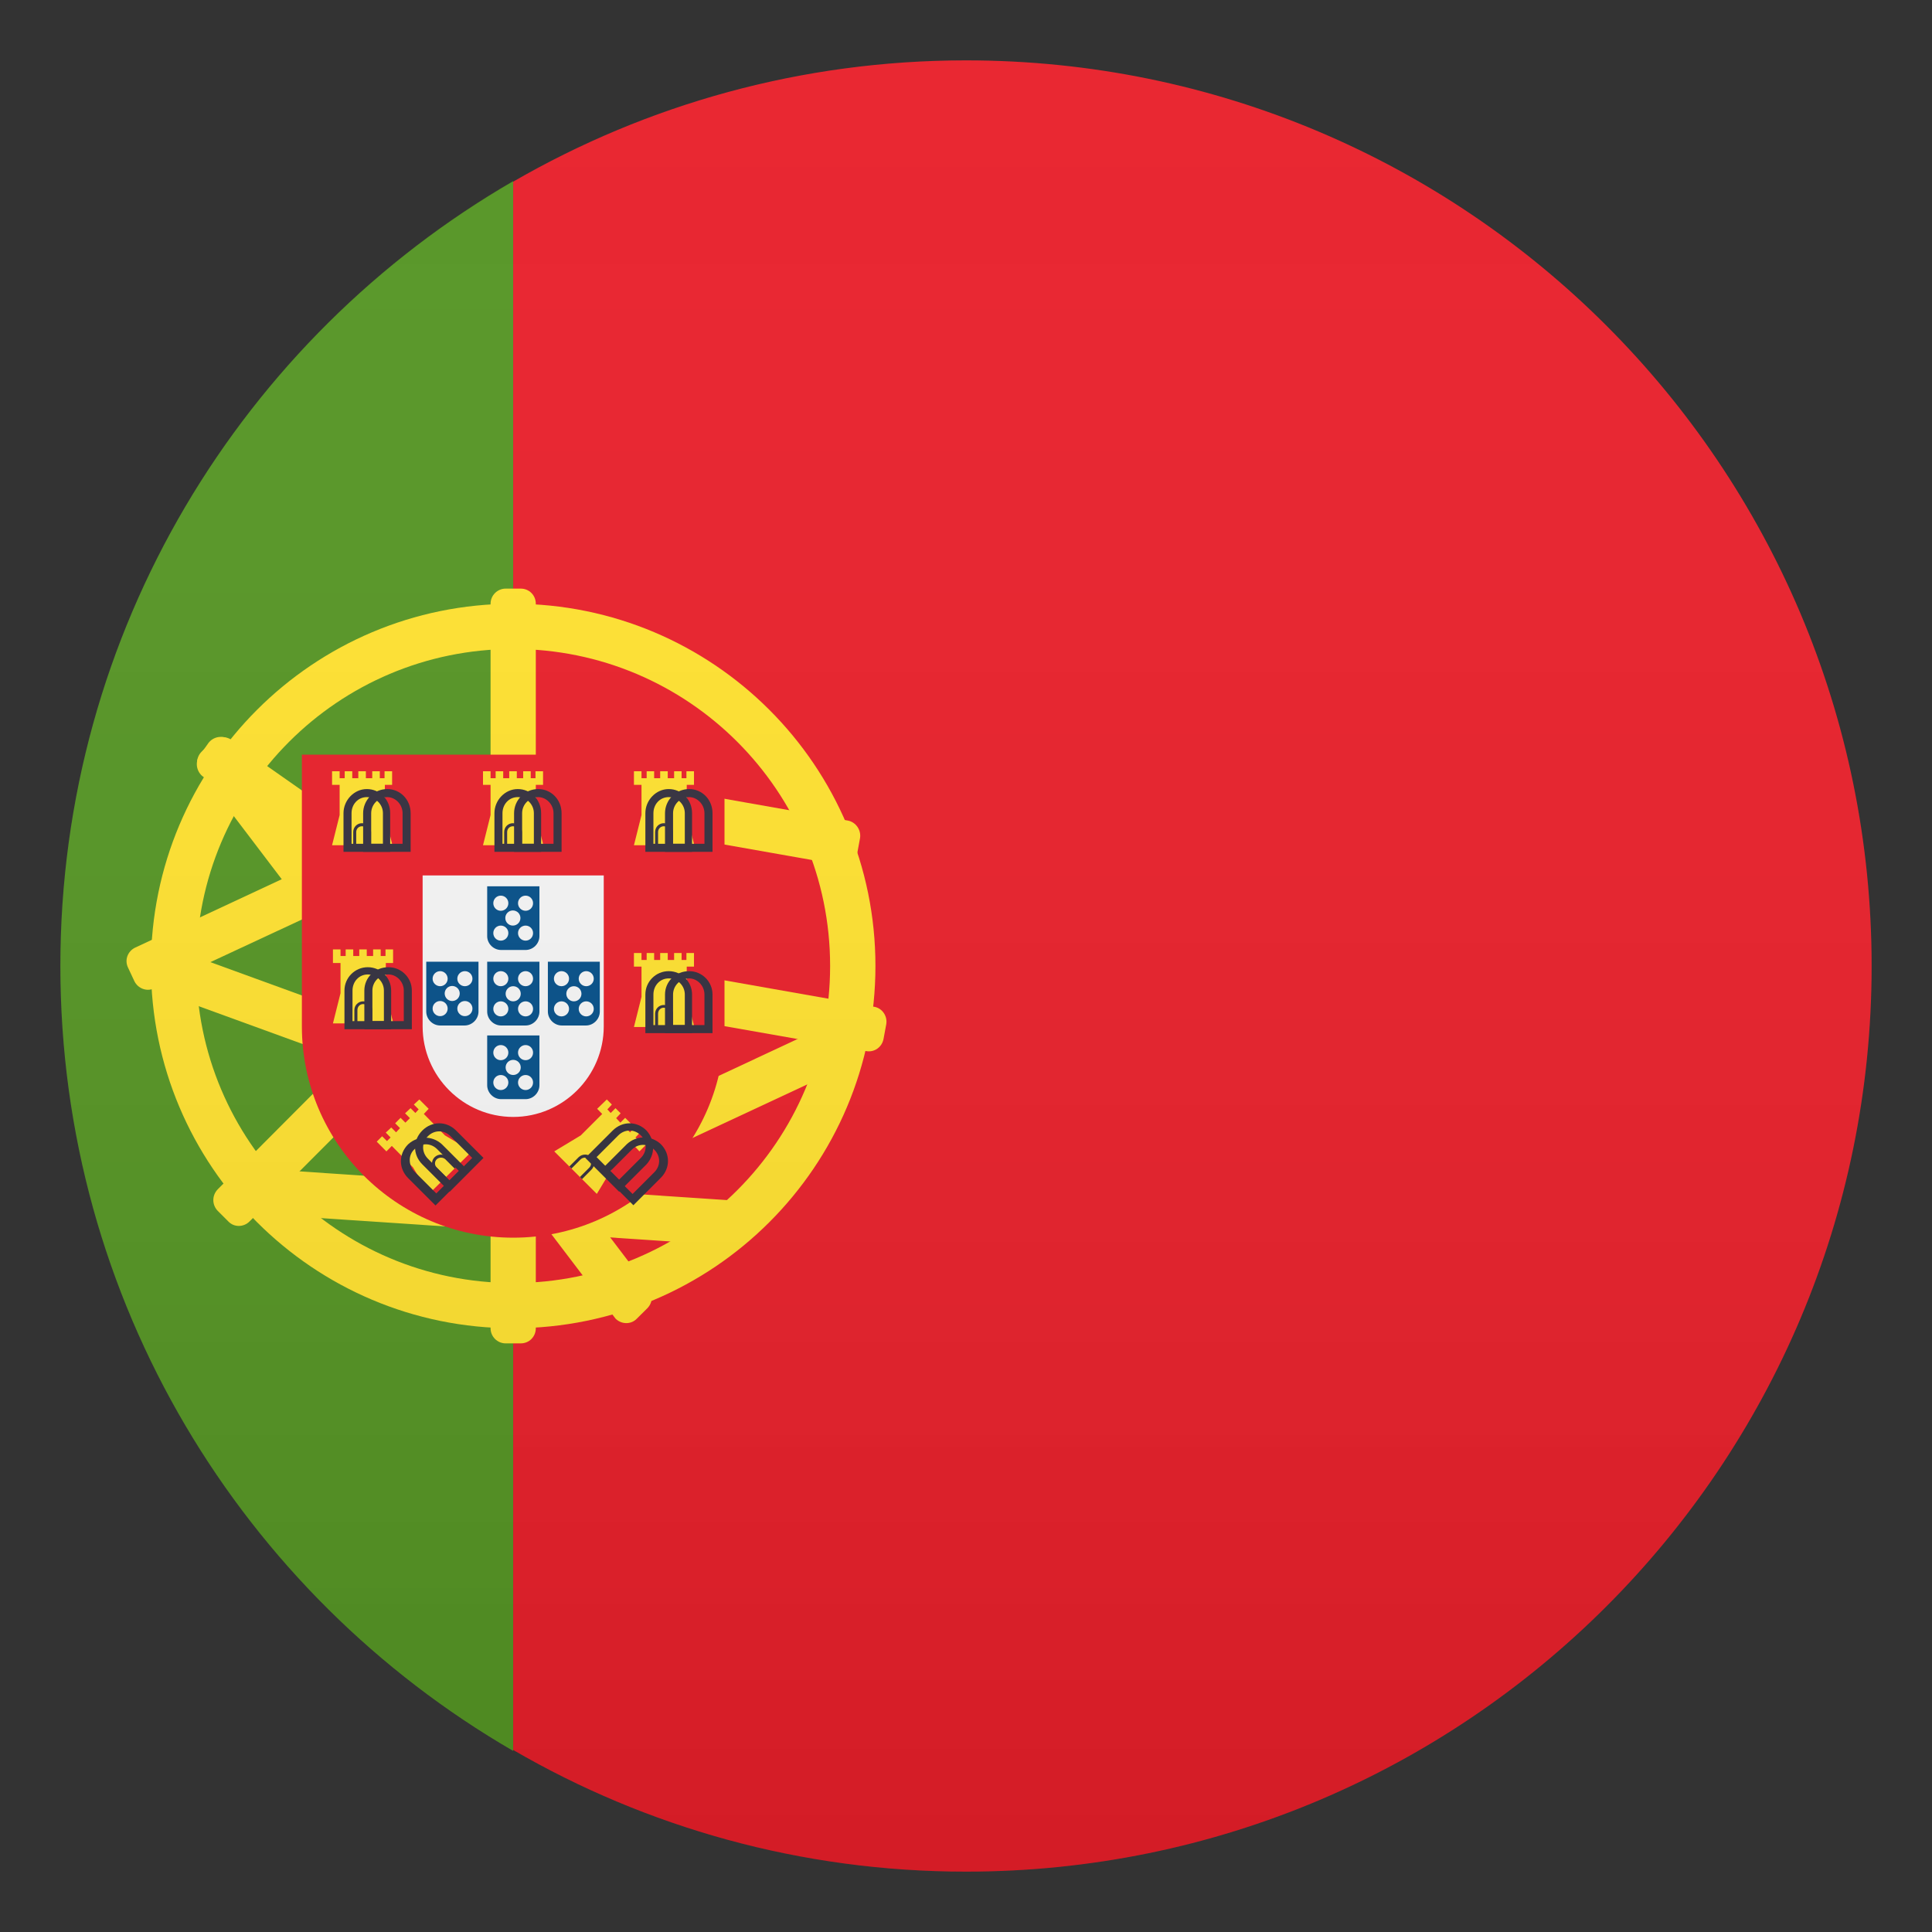 <svg width="24" height="24" viewBox="0 0 24 24" fill="none" xmlns="http://www.w3.org/2000/svg">
<rect x="0" y="0" width="24" height="24" fill="#333333" stroke="none"/>
<path d="M6.375 21.75V2.25C3.015 4.196 0.75 7.834 0.75 12C0.75 16.166 3.015 19.804 6.375 21.75Z" fill="#529320"/>
<path d="M12 0.75C9.949 0.75 8.029 1.301 6.375 2.257V21.739C8.029 22.699 9.949 23.25 12 23.25C18.214 23.25 23.25 18.214 23.25 12C23.25 5.786 18.214 0.75 12 0.75Z" fill="#E81C27"/>
<path fill-rule="evenodd" clip-rule="evenodd" d="M1.875 12C1.875 9.514 3.889 7.5 6.375 7.5C8.861 7.5 10.875 9.514 10.875 12C10.875 14.486 8.861 16.5 6.375 16.5C3.889 16.5 1.875 14.486 1.875 12ZM2.438 12C2.438 14.175 4.2 15.938 6.375 15.938C8.55 15.938 10.312 14.175 10.312 12C10.312 9.825 8.55 8.062 6.375 8.062C4.2 8.062 2.438 9.825 2.438 12Z" fill="#FFE12C"/>
<path d="M7.912 16.38C7.841 16.455 7.721 16.455 7.646 16.38L2.501 9.607C2.43 9.536 2.43 9.416 2.501 9.341L2.632 9.21C2.704 9.139 2.824 9.139 2.899 9.21L8.044 15.982C8.115 16.058 8.115 16.174 8.044 16.249L7.912 16.38Z" fill="#FFE12C"/>
<path d="M6.469 7.312C6.574 7.312 6.656 7.395 6.656 7.5V16.5C6.656 16.605 6.574 16.688 6.469 16.688H6.281C6.18 16.688 6.094 16.605 6.094 16.5V7.5C6.094 7.395 6.18 7.312 6.281 7.312H6.469Z" fill="#FFE12C"/>
<path d="M10.856 12.506L6.375 11.715V12.285L10.759 13.057C10.86 13.076 10.957 13.009 10.976 12.904L11.01 12.72C11.025 12.619 10.957 12.521 10.856 12.506Z" fill="#FFE12C"/>
<path d="M6.375 11.659L2.85 9.188C2.764 9.128 2.647 9.15 2.587 9.233L2.479 9.386C2.419 9.469 2.441 9.589 2.524 9.649L6.375 12.345V11.659Z" fill="#FFE12C"/>
<path d="M6.217 11.25L2.704 14.775C2.632 14.85 2.632 14.966 2.704 15.041L2.835 15.172C2.906 15.248 3.026 15.248 3.101 15.172L6.217 12.049V11.25Z" fill="#FFE12C"/>
<path d="M6.375 9.581L1.68 11.771C1.586 11.816 1.545 11.925 1.59 12.019L1.669 12.188C1.714 12.281 1.826 12.322 1.916 12.277L6.375 10.2V9.581Z" fill="#FFE12C"/>
<path d="M10.53 10.193L6.049 9.401V9.971L10.432 10.744C10.534 10.762 10.631 10.695 10.65 10.594L10.684 10.41C10.699 10.309 10.631 10.211 10.53 10.193Z" fill="#FFE12C"/>
<path d="M6.33 14.58C6.236 14.625 6.195 14.734 6.24 14.828L6.319 14.996C6.364 15.09 6.473 15.131 6.566 15.086L10.305 13.342L10.508 12.626L6.33 14.58Z" fill="#FFE12C"/>
<path d="M6.341 13.309L2.138 11.779V12.379L6.341 13.909V13.309Z" fill="#FFE12C"/>
<path d="M3.42 14.531V15.094L8.974 15.465C9.184 15.307 9.379 15.135 9.559 14.944L3.42 14.531Z" fill="#FFE12C"/>
<path d="M4.5 10.125V12.75C4.5 13.785 5.34 14.625 6.375 14.625C7.41 14.625 8.25 13.785 8.25 12.75V10.125H4.5Z" fill="#F5F5F5"/>
<path fill-rule="evenodd" clip-rule="evenodd" d="M3.75 12.75C3.75 14.197 4.928 15.375 6.375 15.375C7.822 15.375 9 14.197 9 12.75V9.375H3.75V12.75ZM5.25 12.75V10.875H7.5V12.75C7.5 13.369 6.994 13.875 6.375 13.875C5.756 13.875 5.25 13.369 5.25 12.75Z" fill="#E81C27"/>
<path d="M6.052 11.01V11.629C6.052 11.723 6.131 11.801 6.225 11.801H6.529C6.622 11.801 6.701 11.723 6.701 11.629V11.01H6.052Z" fill="#014D87"/>
<path d="M6.052 11.947V12.566C6.052 12.66 6.131 12.739 6.225 12.739H6.529C6.622 12.739 6.701 12.66 6.701 12.566V11.947H6.052Z" fill="#014D87"/>
<path d="M5.295 11.947V12.566C5.295 12.66 5.374 12.739 5.468 12.739H5.771C5.865 12.739 5.944 12.66 5.944 12.566V11.947H5.295Z" fill="#014D87"/>
<path d="M6.806 11.947V12.566C6.806 12.66 6.885 12.739 6.979 12.739H7.279C7.372 12.739 7.451 12.66 7.451 12.566V11.947H6.806Z" fill="#014D87"/>
<path d="M6.052 12.863V13.481C6.052 13.575 6.131 13.654 6.225 13.654H6.529C6.622 13.654 6.701 13.575 6.701 13.481V12.863H6.052Z" fill="#014D87"/>
<path d="M6.375 12.439C6.427 12.439 6.469 12.397 6.469 12.345C6.469 12.293 6.427 12.251 6.375 12.251C6.323 12.251 6.281 12.293 6.281 12.345C6.281 12.397 6.323 12.439 6.375 12.439Z" fill="#F5F5F5"/>
<path d="M6.221 12.626C6.273 12.626 6.315 12.584 6.315 12.533C6.315 12.481 6.273 12.439 6.221 12.439C6.169 12.439 6.128 12.481 6.128 12.533C6.128 12.584 6.169 12.626 6.221 12.626Z" fill="#F5F5F5"/>
<path d="M6.529 12.626C6.581 12.626 6.622 12.584 6.622 12.533C6.622 12.481 6.581 12.439 6.529 12.439C6.477 12.439 6.435 12.481 6.435 12.533C6.435 12.584 6.477 12.626 6.529 12.626Z" fill="#F5F5F5"/>
<path d="M6.221 12.251C6.273 12.251 6.315 12.209 6.315 12.158C6.315 12.106 6.273 12.064 6.221 12.064C6.169 12.064 6.128 12.106 6.128 12.158C6.128 12.209 6.169 12.251 6.221 12.251Z" fill="#F5F5F5"/>
<path d="M6.529 12.251C6.581 12.251 6.622 12.209 6.622 12.158C6.622 12.106 6.581 12.064 6.529 12.064C6.477 12.064 6.435 12.106 6.435 12.158C6.435 12.209 6.477 12.251 6.529 12.251Z" fill="#F5F5F5"/>
<path d="M6.371 11.498C6.423 11.498 6.465 11.456 6.465 11.404C6.465 11.352 6.423 11.31 6.371 11.31C6.319 11.31 6.277 11.352 6.277 11.404C6.277 11.456 6.319 11.498 6.371 11.498Z" fill="#F5F5F5"/>
<path d="M6.221 11.685C6.273 11.685 6.315 11.643 6.315 11.591C6.315 11.54 6.273 11.498 6.221 11.498C6.169 11.498 6.128 11.54 6.128 11.591C6.128 11.643 6.169 11.685 6.221 11.685Z" fill="#F5F5F5"/>
<path d="M6.529 11.685C6.581 11.685 6.622 11.643 6.622 11.591C6.622 11.54 6.581 11.498 6.529 11.498C6.477 11.498 6.435 11.54 6.435 11.591C6.435 11.643 6.477 11.685 6.529 11.685Z" fill="#F5F5F5"/>
<path d="M6.221 11.314C6.273 11.314 6.315 11.272 6.315 11.22C6.315 11.168 6.273 11.126 6.221 11.126C6.169 11.126 6.128 11.168 6.128 11.22C6.128 11.272 6.169 11.314 6.221 11.314Z" fill="#F5F5F5"/>
<path d="M6.529 11.314C6.581 11.314 6.622 11.272 6.622 11.22C6.622 11.168 6.581 11.126 6.529 11.126C6.477 11.126 6.435 11.168 6.435 11.22C6.435 11.272 6.477 11.314 6.529 11.314Z" fill="#F5F5F5"/>
<path d="M7.129 12.439C7.181 12.439 7.223 12.397 7.223 12.345C7.223 12.293 7.181 12.251 7.129 12.251C7.077 12.251 7.035 12.293 7.035 12.345C7.035 12.397 7.077 12.439 7.129 12.439Z" fill="#F5F5F5"/>
<path d="M6.975 12.626C7.027 12.626 7.069 12.584 7.069 12.533C7.069 12.481 7.027 12.439 6.975 12.439C6.923 12.439 6.881 12.481 6.881 12.533C6.881 12.584 6.923 12.626 6.975 12.626Z" fill="#F5F5F5"/>
<path d="M7.282 12.626C7.334 12.626 7.376 12.584 7.376 12.533C7.376 12.481 7.334 12.439 7.282 12.439C7.231 12.439 7.189 12.481 7.189 12.533C7.189 12.584 7.231 12.626 7.282 12.626Z" fill="#F5F5F5"/>
<path d="M6.975 12.251C7.027 12.251 7.069 12.209 7.069 12.158C7.069 12.106 7.027 12.064 6.975 12.064C6.923 12.064 6.881 12.106 6.881 12.158C6.881 12.209 6.923 12.251 6.975 12.251Z" fill="#F5F5F5"/>
<path d="M7.282 12.251C7.334 12.251 7.376 12.209 7.376 12.158C7.376 12.106 7.334 12.064 7.282 12.064C7.231 12.064 7.189 12.106 7.189 12.158C7.189 12.209 7.231 12.251 7.282 12.251Z" fill="#F5F5F5"/>
<path d="M5.617 12.435C5.669 12.435 5.711 12.393 5.711 12.341C5.711 12.29 5.669 12.248 5.617 12.248C5.566 12.248 5.524 12.29 5.524 12.341C5.524 12.393 5.566 12.435 5.617 12.435Z" fill="#F5F5F5"/>
<path d="M5.468 12.623C5.519 12.623 5.561 12.581 5.561 12.529C5.561 12.477 5.519 12.435 5.468 12.435C5.416 12.435 5.374 12.477 5.374 12.529C5.374 12.581 5.416 12.623 5.468 12.623Z" fill="#F5F5F5"/>
<path d="M5.775 12.623C5.827 12.623 5.869 12.581 5.869 12.529C5.869 12.477 5.827 12.435 5.775 12.435C5.723 12.435 5.681 12.477 5.681 12.529C5.681 12.581 5.723 12.623 5.775 12.623Z" fill="#F5F5F5"/>
<path d="M5.468 12.251C5.519 12.251 5.561 12.209 5.561 12.158C5.561 12.106 5.519 12.064 5.468 12.064C5.416 12.064 5.374 12.106 5.374 12.158C5.374 12.209 5.416 12.251 5.468 12.251Z" fill="#F5F5F5"/>
<path d="M5.775 12.251C5.827 12.251 5.869 12.209 5.869 12.158C5.869 12.106 5.827 12.064 5.775 12.064C5.723 12.064 5.681 12.106 5.681 12.158C5.681 12.209 5.723 12.251 5.775 12.251Z" fill="#F5F5F5"/>
<path d="M6.375 13.354C6.427 13.354 6.469 13.312 6.469 13.26C6.469 13.208 6.427 13.166 6.375 13.166C6.323 13.166 6.281 13.208 6.281 13.26C6.281 13.312 6.323 13.354 6.375 13.354Z" fill="#F5F5F5"/>
<path d="M6.221 13.541C6.273 13.541 6.315 13.499 6.315 13.447C6.315 13.396 6.273 13.354 6.221 13.354C6.169 13.354 6.128 13.396 6.128 13.447C6.128 13.499 6.169 13.541 6.221 13.541Z" fill="#F5F5F5"/>
<path d="M6.529 13.541C6.581 13.541 6.622 13.499 6.622 13.447C6.622 13.396 6.581 13.354 6.529 13.354C6.477 13.354 6.435 13.396 6.435 13.447C6.435 13.499 6.477 13.541 6.529 13.541Z" fill="#F5F5F5"/>
<path d="M6.221 13.17C6.273 13.17 6.315 13.128 6.315 13.076C6.315 13.024 6.273 12.982 6.221 12.982C6.169 12.982 6.128 13.024 6.128 13.076C6.128 13.128 6.169 13.17 6.221 13.17Z" fill="#F5F5F5"/>
<path d="M6.529 13.17C6.581 13.17 6.622 13.128 6.622 13.076C6.622 13.024 6.581 12.982 6.529 12.982C6.477 12.982 6.435 13.024 6.435 13.076C6.435 13.128 6.477 13.17 6.529 13.17Z" fill="#F5F5F5"/>
<path d="M6 10.5H6.75L6.656 10.125V9.75H6.746V9.581H6.652V9.667H6.593V9.581H6.499V9.667H6.42V9.581H6.326V9.667H6.251V9.581H6.157V9.667H6.094V9.581H6V9.75H6.045H6.094V10.125L6 10.5Z" fill="#FFE12C"/>
<path d="M6.484 10.5H6.446V10.335C6.446 10.294 6.413 10.264 6.371 10.264C6.33 10.264 6.3 10.297 6.3 10.335V10.5H6.263V10.335C6.263 10.275 6.311 10.226 6.371 10.226C6.431 10.226 6.484 10.275 6.484 10.335V10.5Z" fill="#302C3B"/>
<path fill-rule="evenodd" clip-rule="evenodd" d="M6.142 10.102V10.582H6.722V10.102C6.722 9.932 6.592 9.802 6.432 9.802C6.272 9.802 6.142 9.942 6.142 10.102ZM6.632 10.482H6.242V10.102C6.242 9.992 6.322 9.902 6.432 9.902C6.542 9.902 6.632 9.992 6.632 10.102V10.482Z" fill="#302C3B"/>
<path fill-rule="evenodd" clip-rule="evenodd" d="M6.386 10.582H6.976V10.102C6.976 9.932 6.846 9.802 6.686 9.802C6.516 9.802 6.386 9.942 6.386 10.102V10.582ZM6.876 10.482H6.486V10.102C6.486 9.992 6.576 9.902 6.686 9.902C6.786 9.902 6.876 9.992 6.876 10.102V10.482Z" fill="#302C3B"/>
<path d="M4.125 10.5H4.875L4.781 10.125V9.75H4.871V9.581H4.777V9.667H4.718V9.581H4.624V9.667H4.545V9.581H4.451V9.667H4.376V9.581H4.282V9.667H4.219V9.581H4.125V9.75H4.17H4.219V10.125L4.125 10.5Z" fill="#FFE12C"/>
<path d="M4.609 10.5H4.571V10.335C4.571 10.294 4.538 10.264 4.496 10.264C4.455 10.264 4.425 10.297 4.425 10.335V10.5H4.388V10.335C4.388 10.275 4.436 10.226 4.496 10.226C4.556 10.226 4.609 10.275 4.609 10.335V10.5Z" fill="#302C3B"/>
<path fill-rule="evenodd" clip-rule="evenodd" d="M4.267 10.102V10.582H4.847V10.102C4.847 9.932 4.717 9.802 4.557 9.802C4.397 9.802 4.267 9.942 4.267 10.102ZM4.757 10.482H4.367V10.102C4.367 9.992 4.447 9.902 4.557 9.902C4.667 9.902 4.757 9.992 4.757 10.102V10.482Z" fill="#302C3B"/>
<path fill-rule="evenodd" clip-rule="evenodd" d="M4.511 10.582H5.101V10.102C5.101 9.932 4.971 9.802 4.811 9.802C4.641 9.802 4.511 9.942 4.511 10.102V10.582ZM5.001 10.482H4.611V10.102C4.611 9.992 4.701 9.902 4.811 9.902C4.911 9.902 5.001 9.992 5.001 10.102V10.482Z" fill="#302C3B"/>
<path d="M4.136 12.713H4.886L4.793 12.338V11.963H4.883V11.794H4.789V11.876H4.729V11.794H4.635V11.876H4.556V11.794H4.463V11.876H4.388V11.794H4.294V11.876H4.23V11.794H4.136V11.963H4.185H4.23V12.338L4.136 12.713Z" fill="#FFE12C"/>
<path d="M4.624 12.713H4.586V12.547C4.586 12.506 4.553 12.473 4.511 12.473C4.47 12.473 4.44 12.506 4.44 12.547V12.713H4.402V12.547C4.402 12.488 4.451 12.439 4.511 12.439C4.571 12.439 4.624 12.488 4.624 12.547V12.713Z" fill="#302C3B"/>
<path fill-rule="evenodd" clip-rule="evenodd" d="M4.279 12.305V12.785H4.859V12.305C4.859 12.145 4.729 12.015 4.569 12.015C4.409 12.015 4.279 12.145 4.279 12.305ZM4.769 12.685H4.379V12.305C4.379 12.195 4.459 12.105 4.569 12.105C4.679 12.105 4.769 12.195 4.769 12.305V12.685Z" fill="#302C3B"/>
<path fill-rule="evenodd" clip-rule="evenodd" d="M4.526 12.785H5.116V12.305C5.116 12.145 4.986 12.015 4.826 12.015C4.656 12.015 4.526 12.145 4.526 12.305V12.785ZM5.016 12.685H4.626V12.305C4.626 12.195 4.716 12.105 4.826 12.105C4.926 12.105 5.016 12.195 5.016 12.305V12.685Z" fill="#302C3B"/>
<path d="M7.875 12.758H8.625L8.531 12.383V12.008H8.621V11.839H8.527V11.925H8.467V11.839H8.374V11.925H8.295V11.839H8.201V11.925H8.126V11.839H8.033V11.925H7.969V11.839H7.875V12.008H7.92H7.969V12.383L7.875 12.758Z" fill="#FFE12C"/>
<path d="M8.359 12.758H8.321V12.592C8.321 12.551 8.288 12.518 8.246 12.518C8.205 12.518 8.175 12.551 8.175 12.592V12.758H8.138V12.592C8.138 12.533 8.186 12.484 8.246 12.484C8.306 12.484 8.359 12.533 8.359 12.592V12.758Z" fill="#302C3B"/>
<path fill-rule="evenodd" clip-rule="evenodd" d="M8.017 12.354V12.834H8.597V12.354C8.597 12.194 8.467 12.064 8.307 12.064C8.147 12.064 8.017 12.194 8.017 12.354ZM8.507 12.734H8.117V12.354C8.117 12.244 8.197 12.154 8.307 12.154C8.417 12.154 8.507 12.244 8.507 12.354V12.734Z" fill="#302C3B"/>
<path fill-rule="evenodd" clip-rule="evenodd" d="M8.261 12.834H8.851V12.354C8.851 12.194 8.721 12.064 8.561 12.064C8.391 12.064 8.261 12.194 8.261 12.354V12.834ZM8.751 12.734H8.361V12.354C8.361 12.244 8.451 12.154 8.561 12.154C8.661 12.154 8.751 12.244 8.751 12.354V12.734Z" fill="#302C3B"/>
<path d="M7.875 10.5H8.625L8.531 10.125V9.75H8.621V9.581H8.527V9.667H8.467V9.581H8.374V9.667H8.295V9.581H8.201V9.667H8.126V9.581H8.033V9.667H7.969V9.581H7.875V9.75H7.92H7.969V10.125L7.875 10.5Z" fill="#FFE12C"/>
<path d="M8.359 10.5H8.321V10.335C8.321 10.294 8.288 10.264 8.246 10.264C8.205 10.264 8.175 10.297 8.175 10.335V10.5H8.138V10.335C8.138 10.275 8.186 10.226 8.246 10.226C8.306 10.226 8.359 10.275 8.359 10.335V10.5Z" fill="#302C3B"/>
<path fill-rule="evenodd" clip-rule="evenodd" d="M8.017 10.102V10.582H8.597V10.102C8.597 9.932 8.467 9.802 8.307 9.802C8.147 9.802 8.017 9.942 8.017 10.102ZM8.507 10.482H8.117V10.102C8.117 9.992 8.197 9.902 8.307 9.902C8.417 9.902 8.507 9.992 8.507 10.102V10.482Z" fill="#302C3B"/>
<path fill-rule="evenodd" clip-rule="evenodd" d="M8.261 10.582H8.851V10.102C8.851 9.932 8.721 9.802 8.561 9.802C8.391 9.802 8.261 9.942 8.261 10.102V10.582ZM8.751 10.482H8.361V10.102C8.361 9.992 8.451 9.902 8.561 9.902C8.661 9.902 8.751 9.992 8.751 10.102V10.482Z" fill="#302C3B"/>
<path d="M5.329 14.831L5.861 14.303L5.527 14.104L5.265 13.838L5.325 13.774L5.209 13.658L5.141 13.721L5.201 13.781L5.16 13.826L5.1 13.766L5.032 13.83L5.092 13.89L5.036 13.946L4.976 13.886L4.909 13.954L4.969 14.014L4.92 14.066L4.86 14.006L4.792 14.07L4.852 14.13L4.807 14.175L4.747 14.115L4.68 14.182L4.8 14.303L4.834 14.269L4.867 14.235L5.13 14.501L5.329 14.831Z" fill="#FFE12C"/>
<path d="M5.674 14.49L5.647 14.516L5.531 14.4C5.501 14.374 5.456 14.374 5.426 14.4C5.396 14.43 5.396 14.475 5.426 14.505L5.542 14.621L5.516 14.648L5.4 14.531C5.355 14.486 5.355 14.419 5.4 14.374C5.445 14.332 5.512 14.332 5.557 14.374L5.674 14.49Z" fill="#302C3B"/>
<path fill-rule="evenodd" clip-rule="evenodd" d="M5.41 14.975L5.83 14.555L5.49 14.215C5.37 14.105 5.19 14.105 5.07 14.215C4.95 14.335 4.95 14.515 5.07 14.635L5.41 14.975ZM5.7 14.545L5.42 14.825L5.15 14.555C5.07 14.475 5.07 14.345 5.15 14.275C5.23 14.195 5.35 14.195 5.43 14.275L5.7 14.545Z" fill="#302C3B"/>
<path fill-rule="evenodd" clip-rule="evenodd" d="M5.586 14.804L6.006 14.384L5.666 14.044C5.546 13.924 5.366 13.924 5.246 14.044C5.126 14.164 5.126 14.344 5.246 14.464L5.586 14.804ZM5.866 14.384L5.586 14.664L5.316 14.394C5.236 14.314 5.236 14.194 5.316 14.114C5.396 14.034 5.516 14.034 5.596 14.114L5.866 14.384Z" fill="#302C3B"/>
<path d="M7.414 14.831L6.885 14.303L7.215 14.104L7.481 13.838L7.418 13.774L7.538 13.658L7.601 13.721L7.545 13.781L7.586 13.826L7.646 13.766L7.71 13.83L7.654 13.89L7.706 13.946L7.766 13.886L7.834 13.954L7.774 14.014L7.826 14.066L7.886 14.006L7.95 14.07L7.894 14.13L7.939 14.175L7.999 14.115L8.063 14.182L7.943 14.303L7.913 14.269L7.879 14.235L7.613 14.501L7.414 14.831Z" fill="#FFE12C"/>
<path d="M7.073 14.49L7.099 14.516L7.215 14.4C7.245 14.374 7.29 14.374 7.32 14.4C7.35 14.43 7.35 14.475 7.32 14.505L7.204 14.621L7.23 14.648L7.346 14.531C7.391 14.486 7.391 14.419 7.346 14.374C7.305 14.332 7.234 14.332 7.189 14.374L7.073 14.49Z" fill="#302C3B"/>
<path fill-rule="evenodd" clip-rule="evenodd" d="M8.208 14.212C8.088 14.102 7.908 14.102 7.788 14.212L7.448 14.552L7.868 14.972L8.208 14.632C8.328 14.512 8.328 14.332 8.208 14.212ZM8.128 14.282C8.208 14.362 8.208 14.482 8.128 14.562L7.858 14.832L7.578 14.552L7.848 14.282C7.928 14.202 8.048 14.202 8.128 14.282Z" fill="#302C3B"/>
<path fill-rule="evenodd" clip-rule="evenodd" d="M8.031 14.044C7.911 13.924 7.731 13.924 7.611 14.044L7.271 14.384L7.691 14.804L8.031 14.464C8.141 14.344 8.141 14.164 8.031 14.044ZM7.961 14.104C8.041 14.184 8.041 14.304 7.961 14.384L7.691 14.654L7.411 14.374L7.681 14.104C7.761 14.024 7.881 14.024 7.961 14.104Z" fill="#302C3B"/>
<path opacity="0.1" d="M12 23.25C18.213 23.25 23.25 18.213 23.25 12C23.25 5.787 18.213 0.75 12 0.75C5.787 0.75 0.75 5.787 0.75 12C0.75 18.213 5.787 23.25 12 23.25Z" fill="url(#paint0_linear)"/>
<defs>
<linearGradient id="paint0_linear" x1="23.25" y1="23.25" x2="23.25" y2="0.75" gradientUnits="userSpaceOnUse">
<stop stop-color="#1A1A1A"/>
<stop offset="0.102" stop-color="#393939" stop-opacity="0.949"/>
<stop offset="0.347" stop-color="#7F7F7F" stop-opacity="0.826"/>
<stop offset="0.569" stop-color="#B6B6B6" stop-opacity="0.716"/>
<stop offset="0.758" stop-color="#DEDEDE" stop-opacity="0.621"/>
<stop offset="0.908" stop-color="#F6F6F6" stop-opacity="0.546"/>
<stop offset="1" stop-color="white" stop-opacity="0.5"/>
</linearGradient>
</defs>
</svg>
